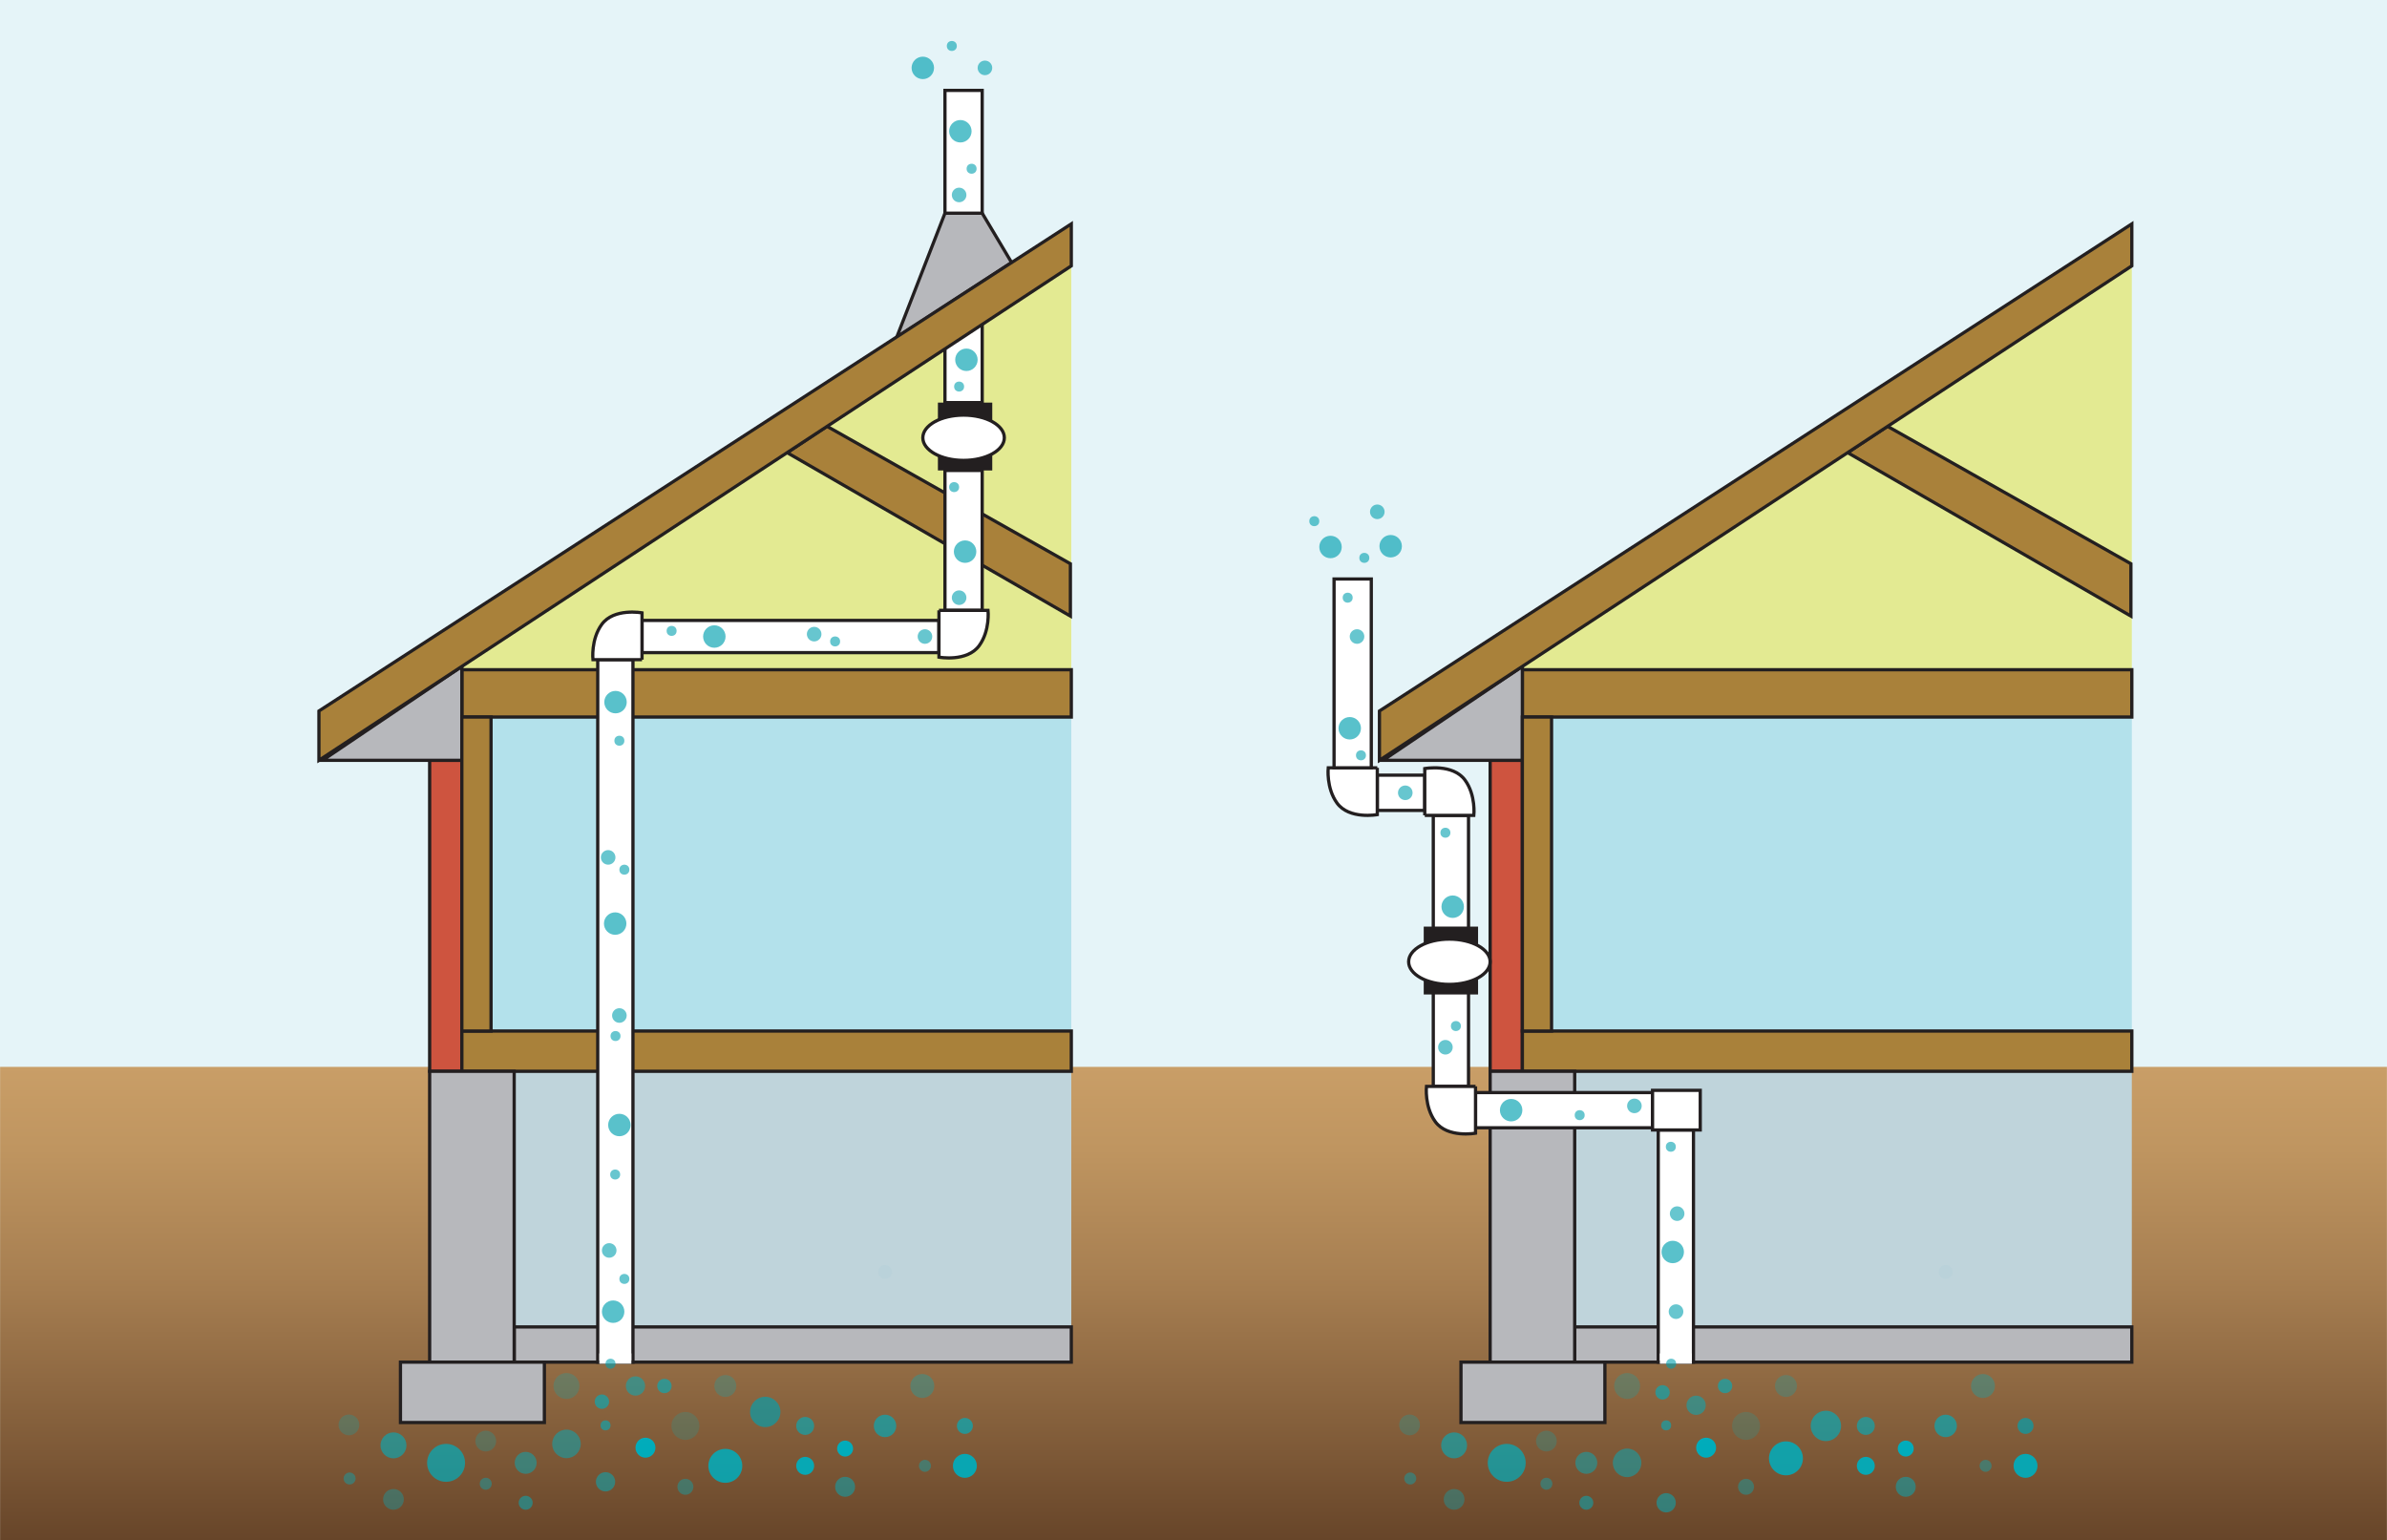 <?xml version="1.0" encoding="UTF-8"?><svg xmlns="http://www.w3.org/2000/svg" width="4.874in" height="3.145in" xmlns:xlink="http://www.w3.org/1999/xlink" viewBox="0 0 350.944 226.467"><defs><style>.cls-1{opacity:.35;}.cls-1,.cls-2,.cls-3,.cls-4,.cls-5,.cls-6,.cls-7,.cls-8,.cls-9,.cls-10,.cls-11,.cls-12,.cls-13,.cls-14,.cls-15,.cls-16,.cls-17,.cls-18,.cls-19,.cls-20,.cls-21,.cls-22{fill:#00adbc;}.cls-23,.cls-24,.cls-25,.cls-26{fill:#fff;}.cls-2{opacity:.196;}.cls-3,.cls-27{opacity:.686;}.cls-4{opacity:.392;}.cls-28{fill:#b3e1eb;}.cls-29{stroke-width:.483px;}.cls-29,.cls-24,.cls-25,.cls-30,.cls-26,.cls-31,.cls-32{stroke:#231f20;stroke-miterlimit:10;}.cls-29,.cls-32{fill:#a9813a;}.cls-5,.cls-33{opacity:.596;}.cls-6{opacity:.941;}.cls-7{opacity:.855;}.cls-27,.cls-33,.cls-34,.cls-35{fill:#00a0af;}.cls-24{stroke-width:.478px;}.cls-8{opacity:.922;}.cls-9{opacity:.624;}.cls-25{stroke-width:.477px;}.cls-10{opacity:.522;}.cls-11{opacity:.243;}.cls-12{opacity:.6;}.cls-30{fill:#ce543f;}.cls-30,.cls-26,.cls-31,.cls-32{stroke-width:.477px;}.cls-13{opacity:.325;}.cls-14{opacity:.5;}.cls-15,.cls-34{opacity:.65;}.cls-16{opacity:.7;}.cls-31{fill:#b7b8bc;}.cls-17{opacity:.25;}.cls-18{opacity:.478;}.cls-19{opacity:.4;}.cls-20{opacity:.408;}.cls-36{fill:#e3ea92;}.cls-37{fill:#e5f4f8;}.cls-38{fill:#bfd4db;}.cls-39{fill:url(#linear-gradient);}.cls-35{opacity:.031;}.cls-40{fill:#231f20;}.cls-21{opacity:.996;}.cls-22{opacity:.988;}</style><linearGradient id="linear-gradient" x1="175.472" y1="226.467" x2="175.472" y2="156.876" gradientUnits="userSpaceOnUse"><stop offset="0" stop-color="#674529"/><stop offset=".156" stop-color="#7a5635"/><stop offset=".531" stop-color="#a57d50"/><stop offset=".825" stop-color="#bf9560"/><stop offset="1" stop-color="#c99e67"/></linearGradient></defs><g id="bkgrnd"><rect class="cls-37" x="-1331.959" y="-146.574" width="1728" height="664.445"/></g><g id="graphics"><rect class="cls-39" y="156.876" width="350.944" height="69.591"/><g><g><rect class="cls-28" x="70.74" y="103.888" width="86.765" height="49.029"/><polygon class="cls-36" points="157.505 98.479 64.533 98.935 157.505 37.574 157.505 98.479"/><rect class="cls-29" x="67.895" y="98.479" width="89.61" height="6.955"/><rect class="cls-30" x="63.159" y="111.798" width="4.736" height="45.728"/><rect class="cls-38" x="75.59" y="157.526" width="81.915" height="37.589"/><rect class="cls-31" x="75.59" y="195.114" width="81.915" height="5.18"/><rect class="cls-29" x="67.895" y="151.606" width="89.61" height="5.919"/><rect class="cls-26" x="87.873" y="96.999" width="5.18" height="103.294"/><polygon class="cls-32" points="121.573 62.68 115.721 66.557 157.37 90.59 157.37 82.894 121.573 62.68"/><rect class="cls-31" x="63.159" y="157.526" width="12.431" height="42.768"/><rect class="cls-31" x="58.868" y="200.294" width="21.162" height="8.879"/><rect class="cls-24" x="94.384" y="91.228" width="43.661" height="4.736"/><rect class="cls-26" x="138.928" y="69.178" width="5.475" height="20.57"/><polygon class="cls-26" points="144.404 59.2 138.928 59.2 138.928 45.204 144.404 41.152 144.404 59.2"/><rect class="cls-40" x="137.892" y="59.2" width="7.991" height="9.978"/><ellipse class="cls-26" cx="141.666" cy="64.368" rx="5.993" ry="3.33"/><polygon class="cls-31" points="47.409 111.798 67.895 111.798 67.895 97.988 47.409 111.798"/><polygon class="cls-31" points="131.825 49.617 138.928 31.348 144.404 31.348 148.727 38.605 131.825 49.617"/><rect class="cls-26" x="138.928" y="13.293" width="5.475" height="18.054"/><polygon class="cls-32" points="46.881 104.547 157.505 32.921 157.505 39.096 46.881 111.798 46.881 104.547"/><rect class="cls-32" x="67.895" y="105.435" width="4.292" height="46.172"/><path class="cls-26" d="m94.384,96.999v-6.883s-4.132-.761-5.918,1.695c-1.617,2.223-1.297,5.188-1.297,5.188h7.216Z"/><path class="cls-26" d="m138.045,89.748v6.883s4.132.761,5.918-1.695c1.617-2.223,1.297-5.188,1.297-5.188h-7.216Z"/></g><rect class="cls-23" x="88.109" y="199.008" width="4.708" height="1.517"/><circle class="cls-17" cx="106.634" cy="203.799" r="1.614"/><circle class="cls-5" cx="89.021" cy="209.588" r=".734"/><circle class="cls-33" cx="89.755" cy="200.525" r=".734"/><circle class="cls-33" cx="89.561" cy="183.867" r="1.073"/><circle class="cls-33" cx="91.057" cy="149.323" r="1.073"/><circle class="cls-33" cx="89.406" cy="126.072" r="1.073"/><circle class="cls-33" cx="119.696" cy="93.245" r="1.073"/><circle class="cls-33" cx="141.01" cy="87.885" r="1.073"/><circle class="cls-33" cx="141.01" cy="28.667" r="1.073"/><circle class="cls-33" cx="144.806" cy="9.982" r="1.073"/><circle class="cls-33" cx="135.987" cy="93.596" r="1.073"/><circle class="cls-33" cx="91.791" cy="188.055" r=".734"/><circle class="cls-33" cx="90.439" cy="172.704" r=".734"/><circle class="cls-33" cx="90.489" cy="152.34" r=".734"/><circle class="cls-33" cx="91.057" cy="108.918" r=".734"/><circle class="cls-33" cx="98.737" cy="92.768" r=".734"/><circle class="cls-33" cx="91.791" cy="127.879" r=".734"/><circle class="cls-33" cx="122.778" cy="94.318" r=".734"/><circle class="cls-33" cx="140.276" cy="71.626" r=".734"/><circle class="cls-33" cx="141.01" cy="56.843" r=".734"/><circle class="cls-33" cx="142.845" cy="24.811" r=".734"/><circle class="cls-33" cx="139.937" cy="6.758" r=".734"/><circle class="cls-2" cx="100.763" cy="209.67" r="2.055"/><circle class="cls-34" cx="112.504" cy="207.615" r="2.231"/><circle class="cls-16" cx="65.575" cy="215.1" r="2.789"/><circle class="cls-9" cx="118.375" cy="209.67" r="1.321"/><circle class="cls-9" cx="97.681" cy="203.799" r="1.057"/><circle class="cls-9" cx="88.489" cy="206.103" r="1.057"/><circle class="cls-3" cx="141.858" cy="209.67" r="1.174"/><circle class="cls-21" cx="94.892" cy="212.87" r="1.468"/><circle class="cls-4" cx="100.763" cy="218.623" r="1.174"/><circle class="cls-7" cx="106.634" cy="215.541" r="2.495"/><circle class="cls-6" cx="118.375" cy="215.541" r="1.321"/><circle class="cls-22" cx="124.246" cy="213.002" r="1.174"/><circle class="cls-19" cx="135.987" cy="215.541" r=".881"/><circle class="cls-8" cx="141.858" cy="215.541" r="1.761"/><circle class="cls-14" cx="124.246" cy="218.623" r="1.468"/><circle class="cls-11" cx="71.409" cy="211.901" r="1.526"/><circle class="cls-11" cx="51.289" cy="209.523" r="1.526"/><circle class="cls-1" cx="57.84" cy="220.472" r="1.526"/><circle class="cls-14" cx="83.277" cy="212.312" r="2.099"/><circle class="cls-12" cx="57.84" cy="212.531" r="1.908"/><circle class="cls-11" cx="83.277" cy="203.799" r="1.908"/><circle class="cls-18" cx="77.28" cy="215.1" r="1.614"/><circle class="cls-13" cx="135.601" cy="203.799" r="1.761"/><circle class="cls-20" cx="71.409" cy="218.173" r=".881"/><circle class="cls-20" cx="51.392" cy="217.402" r=".881"/><circle class="cls-10" cx="77.28" cy="220.971" r="1.027"/><circle class="cls-10" cx="89.021" cy="217.889" r="1.418"/><circle class="cls-10" cx="93.424" cy="203.799" r="1.418"/><circle class="cls-15" cx="130.116" cy="209.67" r="1.651"/><circle class="cls-34" cx="90.14" cy="192.872" r="1.651"/><circle class="cls-34" cx="91.057" cy="165.425" r="1.651"/><circle class="cls-34" cx="90.439" cy="135.806" r="1.651"/><circle class="cls-34" cx="90.489" cy="103.242" r="1.651"/><circle class="cls-34" cx="105.019" cy="93.596" r="1.651"/><circle class="cls-34" cx="141.888" cy="81.114" r="1.651"/><circle class="cls-34" cx="141.193" cy="19.298" r="1.651"/><circle class="cls-34" cx="135.673" cy="9.982" r="1.651"/><circle class="cls-34" cx="142.083" cy="52.903" r="1.651"/><circle class="cls-35" cx="130.116" cy="187.028" r="1.027"/></g><g><g><rect class="cls-28" x="226.671" y="103.888" width="86.765" height="49.029"/><polygon class="cls-36" points="313.436 98.479 220.464 98.935 313.436 37.574 313.436 98.479"/><rect class="cls-29" x="223.826" y="98.479" width="89.61" height="6.955"/><rect class="cls-30" x="219.09" y="111.798" width="4.736" height="45.728"/><rect class="cls-38" x="231.521" y="157.526" width="81.915" height="37.589"/><rect class="cls-31" x="231.521" y="195.114" width="81.915" height="5.18"/><rect class="cls-29" x="223.826" y="151.606" width="89.61" height="5.919"/><rect class="cls-26" x="243.804" y="166.155" width="5.18" height="34.138"/><rect class="cls-26" x="210.729" y="145.462" width="5.18" height="14.282"/><rect class="cls-26" x="210.729" y="119.895" width="5.18" height="16.647"/><rect class="cls-26" x="203.397" y="113.084" width="5.18" height="6.98" transform="translate(89.412 322.561) rotate(-90)"/><polygon class="cls-32" points="277.504 62.68 271.652 66.557 313.301 90.59 313.301 82.894 277.504 62.68"/><rect class="cls-31" x="219.09" y="157.526" width="12.431" height="42.768"/><rect class="cls-31" x="214.799" y="200.294" width="21.162" height="8.879"/><rect class="cls-40" x="209.323" y="136.252" width="7.991" height="9.978"/><ellipse class="cls-26" cx="213.097" cy="141.42" rx="5.993" ry="3.33"/><polygon class="cls-31" points="203.34 111.798 223.826 111.798 223.826 97.988 203.34 111.798"/><polygon class="cls-32" points="202.812 104.547 313.436 32.921 313.436 39.096 202.812 111.798 202.812 104.547"/><rect class="cls-32" x="223.826" y="105.435" width="4.292" height="46.172"/><rect class="cls-26" x="227.363" y="150.228" width="5.18" height="26.027" transform="translate(66.712 393.194) rotate(-90)"/><rect class="cls-26" x="242.966" y="160.327" width="7.015" height="5.828"/><path class="cls-26" d="m216.94,159.744v6.883s-4.132.761-5.918-1.695c-1.617-2.223-1.297-5.188-1.297-5.188h7.216Z"/><path class="cls-26" d="m209.476,119.895v-6.883s4.132-.761,5.918,1.695c1.617,2.223,1.297,5.188,1.297,5.188h-7.216Z"/><path class="cls-26" d="m202.496,112.9v6.883s-4.132.761-5.918-1.695c-1.617-2.223-1.297-5.188-1.297-5.188h7.216Z"/><rect class="cls-25" x="196.138" y="85.135" width="5.475" height="27.765"/><rect class="cls-23" x="244.04" y="199.012" width="4.708" height="1.517"/></g><circle class="cls-17" cx="262.583" cy="203.799" r="1.614"/><circle class="cls-5" cx="244.971" cy="209.588" r=".734"/><circle class="cls-33" cx="245.705" cy="200.525" r=".734"/><circle class="cls-33" cx="246.584" cy="178.456" r="1.073"/><circle class="cls-33" cx="240.3" cy="162.613" r="1.073"/><circle class="cls-33" cx="212.511" cy="153.99" r="1.073"/><circle class="cls-33" cx="206.611" cy="116.574" r="1.073"/><circle class="cls-33" cx="202.496" cy="75.258" r="1.073"/><circle class="cls-33" cx="199.516" cy="93.596" r="1.073"/><circle class="cls-33" cx="246.42" cy="192.866" r="1.077"/><circle class="cls-33" cx="245.655" cy="168.624" r=".734"/><circle class="cls-33" cx="232.255" cy="163.975" r=".734"/><circle class="cls-33" cx="212.511" cy="122.447" r=".734"/><circle class="cls-33" cx="200.095" cy="111.064" r=".734"/><circle class="cls-33" cx="214.053" cy="150.872" r=".734"/><circle class="cls-33" cx="198.142" cy="87.885" r=".734"/><circle class="cls-33" cx="200.589" cy="82.031" r=".734"/><circle class="cls-33" cx="193.233" cy="76.635" r=".734"/><circle class="cls-2" cx="256.713" cy="209.67" r="2.055"/><circle class="cls-15" cx="268.454" cy="209.67" r="2.231"/><circle class="cls-16" cx="221.525" cy="215.1" r="2.789"/><circle class="cls-9" cx="274.325" cy="209.67" r="1.321"/><circle class="cls-9" cx="253.631" cy="203.799" r="1.057"/><circle class="cls-9" cx="244.439" cy="204.733" r="1.057"/><circle class="cls-27" cx="297.808" cy="209.67" r="1.174"/><circle class="cls-21" cx="250.842" cy="212.87" r="1.468"/><circle class="cls-4" cx="256.713" cy="218.623" r="1.174"/><circle class="cls-7" cx="262.583" cy="214.439" r="2.495"/><circle class="cls-6" cx="274.325" cy="215.541" r="1.321"/><circle class="cls-22" cx="280.196" cy="213.002" r="1.174"/><circle class="cls-19" cx="291.937" cy="215.541" r=".881"/><circle class="cls-8" cx="297.808" cy="215.541" r="1.761"/><circle class="cls-14" cx="280.196" cy="218.623" r="1.468"/><circle class="cls-11" cx="227.359" cy="211.901" r="1.526"/><circle class="cls-11" cx="207.239" cy="209.523" r="1.526"/><circle class="cls-1" cx="213.79" cy="220.472" r="1.526"/><circle class="cls-14" cx="239.227" cy="215.1" r="2.099"/><circle class="cls-12" cx="213.79" cy="212.531" r="1.908"/><circle class="cls-11" cx="239.227" cy="203.799" r="1.908"/><circle class="cls-18" cx="233.23" cy="215.1" r="1.614"/><circle class="cls-13" cx="291.551" cy="203.799" r="1.761"/><circle class="cls-20" cx="227.359" cy="218.173" r=".881"/><circle class="cls-20" cx="207.341" cy="217.402" r=".881"/><circle class="cls-10" cx="233.23" cy="220.971" r="1.027"/><circle class="cls-10" cx="244.971" cy="220.971" r="1.418"/><circle class="cls-10" cx="249.374" cy="206.635" r="1.418"/><circle class="cls-15" cx="286.066" cy="209.67" r="1.651"/><circle class="cls-34" cx="245.935" cy="184.094" r="1.651"/><circle class="cls-34" cx="222.175" cy="163.241" r="1.651"/><circle class="cls-34" cx="213.583" cy="133.323" r="1.651"/><circle class="cls-34" cx="198.444" cy="107.086" r="1.651"/><circle class="cls-34" cx="204.463" cy="80.316" r="1.651"/><circle class="cls-34" cx="195.618" cy="80.431" r="1.651"/><circle class="cls-35" cx="286.066" cy="187.028" r="1.027"/></g></g></svg>
